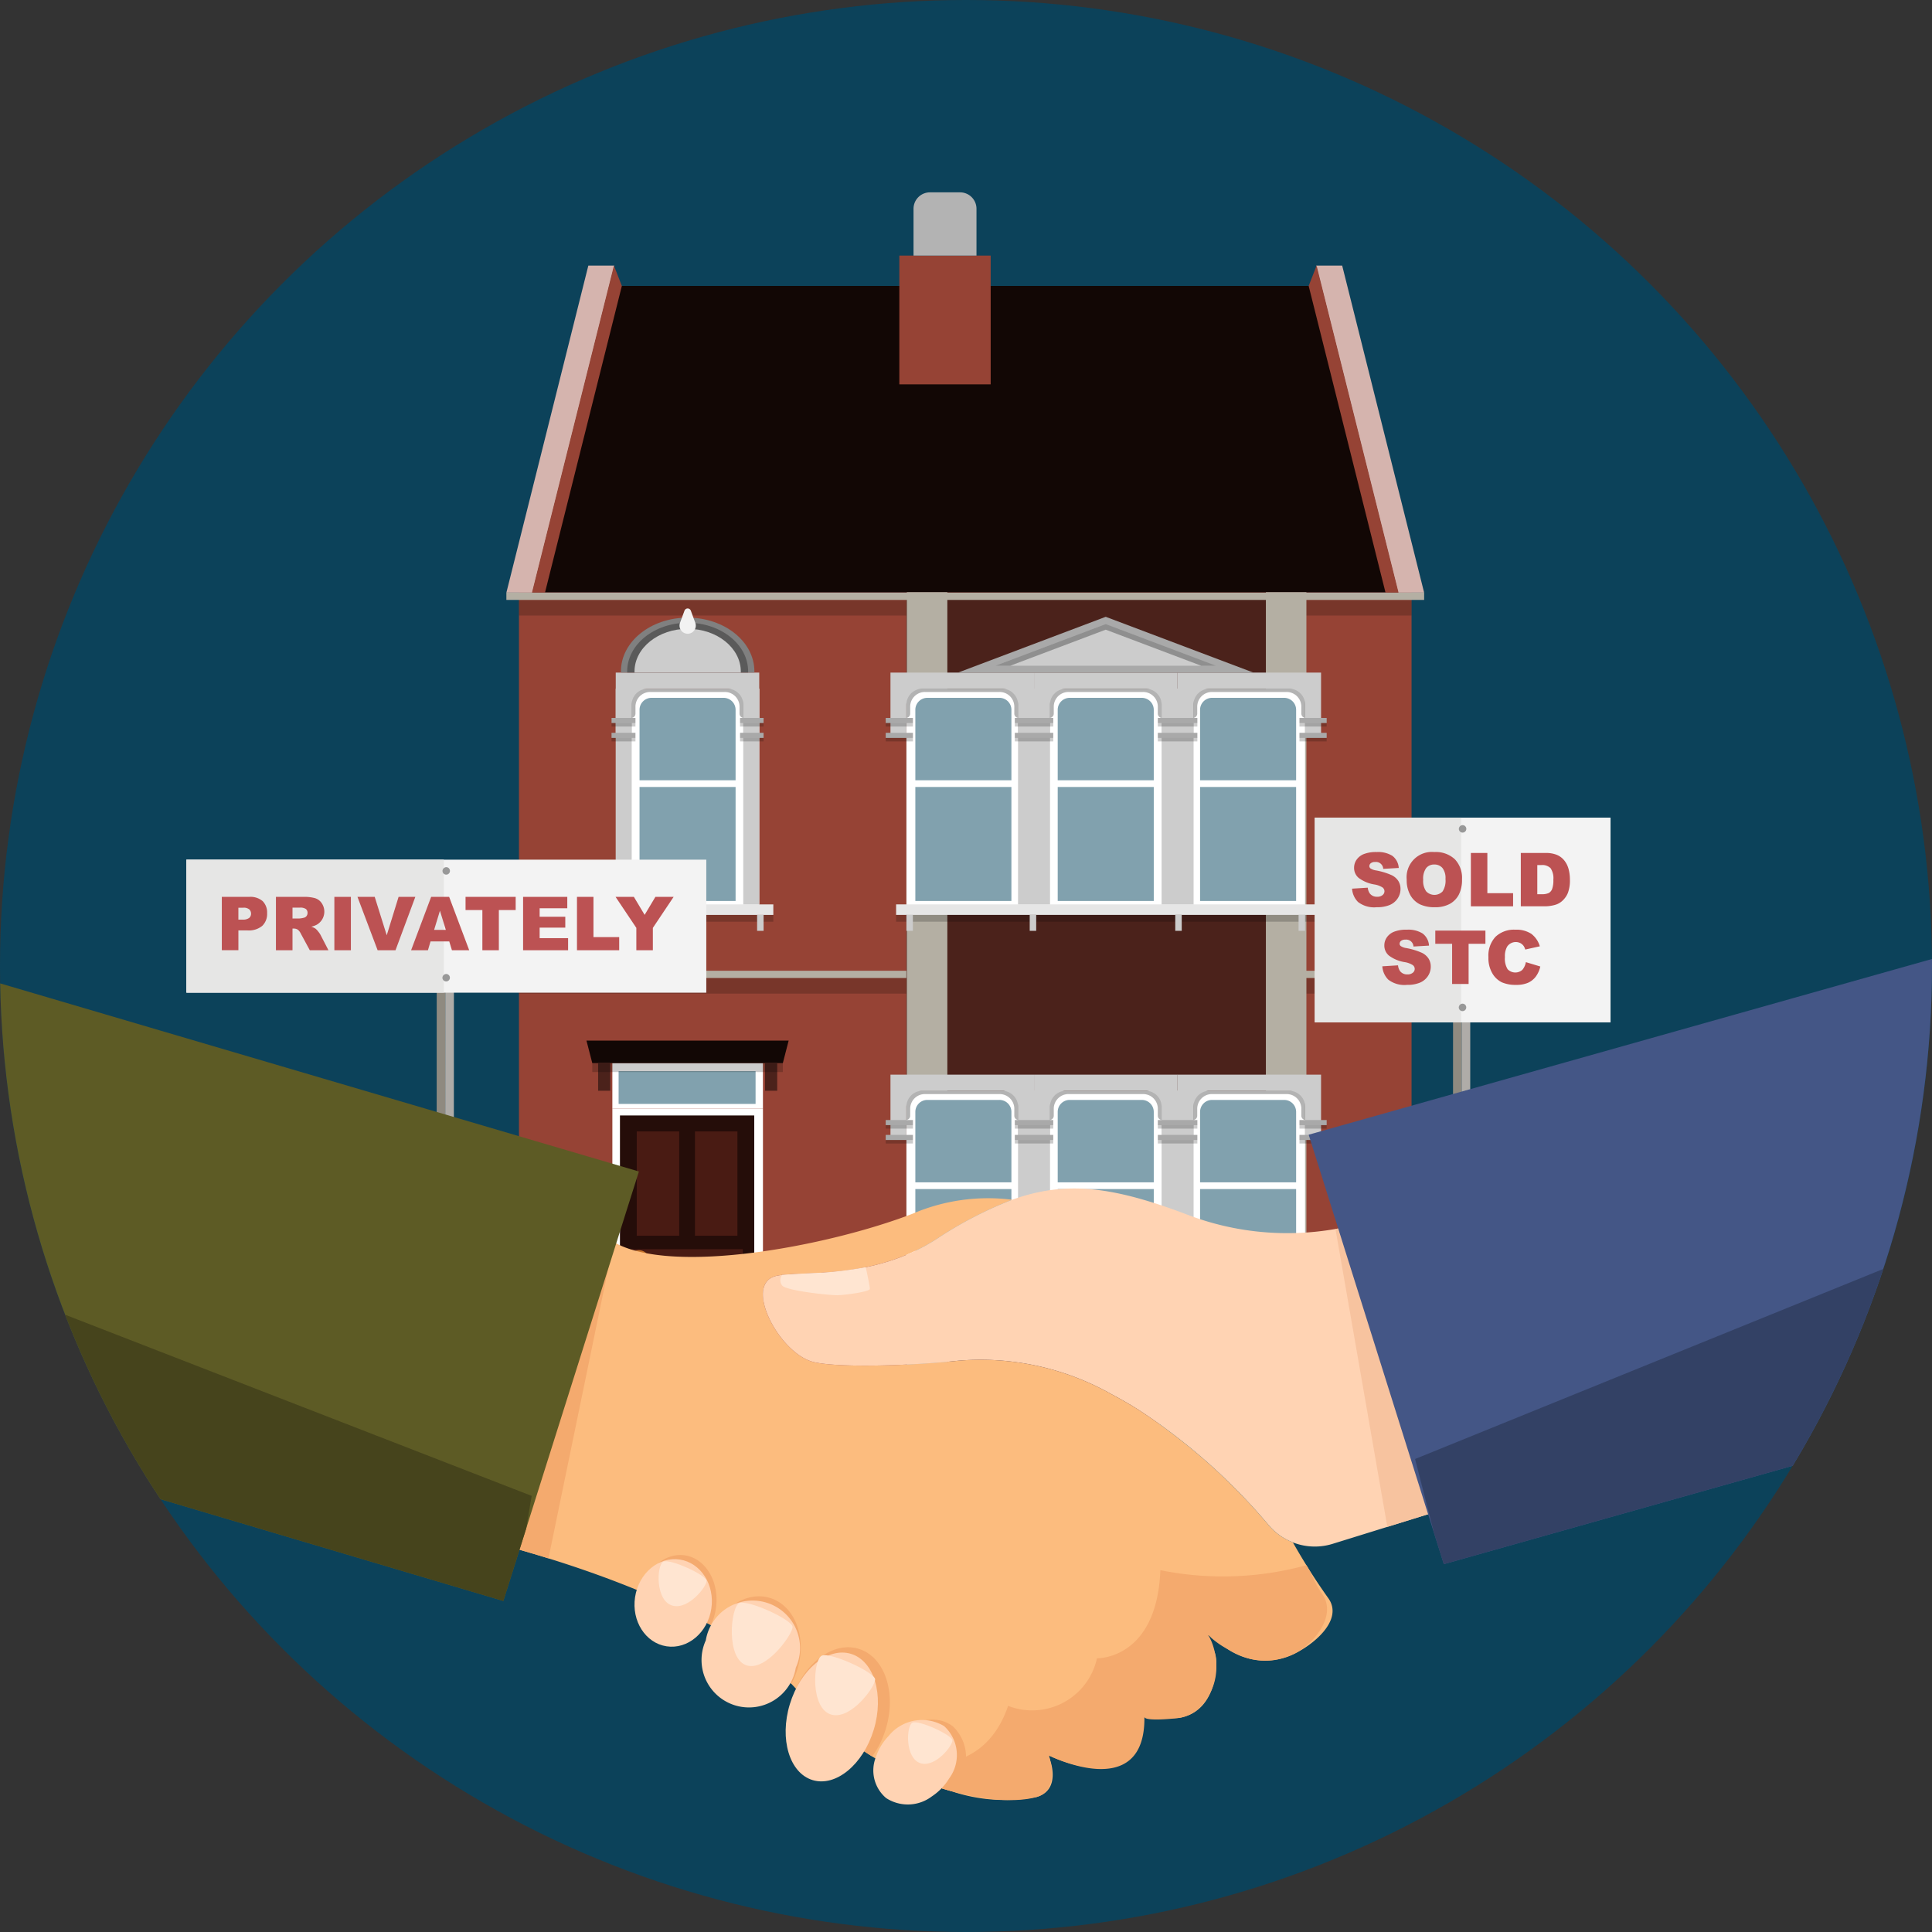 <svg xmlns="http://www.w3.org/2000/svg" xmlns:xlink="http://www.w3.org/1999/xlink" width="150" height="150" viewBox="0 0 150 150">
  <rect x="0" y="0" width="150" height="150" fill="#333333" stroke="none"/>
  <defs>
    <style>
      .a {
        fill: none;
      }

      .b {
        fill: #0c425a;
      }

      .c {
        fill: #964335;
      }

      .d {
        fill: #b4afa3;
      }

      .d, .f, .l, .m, .n, .q, .r, .t, .w {
        fill-rule: evenodd;
      }

      .e {
        opacity: 0.2;
      }

      .f, .z {
        fill: #120705;
      }

      .g, .m {
        fill: #fff;
      }

      .h {
        fill: #250d09;
      }

      .i {
        fill: #491b13;
      }

      .j {
        fill: #c8752c;
      }

      .k, .n {
        fill: #81a1ae;
      }

      .l {
        fill: #ada79c;
      }

      .o {
        fill: #e6e6e6;
      }

      .p, .r {
        fill: #ccc;
      }

      .q {
        opacity: 0.3;
      }

      .s, .w {
        fill: #a9a9a9;
      }

      .t {
        fill: gray;
      }

      .u {
        fill: #f2f2f2;
      }

      .v {
        fill: #4b221b;
      }

      .x {
        fill: #b3b3b3;
      }

      .y {
        fill: #d5b4ae;
      }

      .aa {
        fill: #8f8a80;
      }

      .ab {
        fill: #afaca8;
      }

      .ac {
        fill: #f3f3f3;
      }

      .ad {
        fill: #e6e6e5;
      }

      .ae {
        fill: #989898;
      }

      .af {
        fill: #bc5253;
      }

      .ag {
        clip-path: url(#a);
      }

      .ah {
        fill: #fcbc7e;
      }

      .ai {
        fill: #f4aa6e;
      }

      .aj {
        fill: #ffd3b3;
      }

      .ak {
        fill: #f7c39f;
      }

      .al {
        fill: #445686;
      }

      .am {
        fill: #334165;
      }

      .an {
        fill: #5d5b25;
      }

      .ao {
        fill: #46441c;
      }

      .ap {
        fill: #ffe5d1;
      }
    </style>
    <clipPath id="a">
      <circle class="a" cx="75" cy="75" r="75"/>
    </clipPath>
  </defs>
  <title>circles-150122</title>
  <circle class="b" cx="75" cy="75" r="75"/>
  <g>
    <g>
      <rect class="c" x="40.293" y="45.978" width="69.299" height="64.544"/>
      <polygon class="d" points="110.57 75.37 110.57 75.934 39.315 75.934 39.315 75.37 52.786 75.37 110.57 75.37 110.57 75.37"/>
      <rect class="e" x="40.293" y="75.934" width="69.299" height="1.211"/>
      <rect class="e" x="40.293" y="46.578" width="69.299" height="1.211"/>
      <polygon class="f" points="103.401 22.2 46.484 22.2 40.293 45.978 109.592 45.978 103.401 22.2"/>
      <g>
        <rect class="g" x="47.544" y="82.539" width="11.692" height="3.54" transform="translate(106.779 168.618) rotate(-180)"/>
        <rect class="g" x="47.544" y="86.079" width="11.692" height="21.396"/>
        <path class="h" d="M48.133,86.605H58.559v20.763H48.133Z"/>
        <path class="i" d="M52.733,87.842v8.101H49.437V87.842Z"/>
        <path class="i" d="M57.254,87.842v8.101H53.959V87.842Z"/>
        <path class="i" d="M53.541,106.499V99.407h4.131v7.092Z"/>
        <path class="i" d="M49.019,106.499V99.407h4.131v7.092Z"/>
        <path class="i" d="M49.02,98.831V96.987h8.652v1.844Z"/>
        <path class="j" d="M48.771,97.882a.744.744,0,0,1,.248-.567.814.814,0,0,1,1.17,0,.744.744,0,0,1,.248.567.763.763,0,0,1-.248.585.8.8,0,0,1-.585.248.848.848,0,0,1-.833-.833Z"/>
        <path class="k" d="M48.029,85.708V83.164H58.663v2.544Z"/>
      </g>
      <polygon class="l" points="61.55 108.998 61.55 107.475 45.238 107.475 45.238 108.998 61.55 108.998 61.55 108.998"/>
      <polygon class="d" points="62.526 110.522 62.526 108.998 44.288 108.998 44.288 110.522 47.005 110.522 62.526 110.522 62.526 110.522"/>
      <g>
        <polygon class="m" points="47.816 53.472 58.949 53.472 58.949 70.523 47.816 70.523 47.816 53.472 47.816 53.472"/>
        <g>
          <path class="n" d="M56.181,54.18H50.583a.93.93,0,0,0-.93.929v5.47h7.458V55.11A.93.93,0,0,0,56.181,54.18Z"/>
          <rect class="k" x="49.653" y="61.101" width="7.458" height="8.851"/>
        </g>
        <rect class="o" x="46.722" y="70.217" width="13.319" height="0.818"/>
        <rect class="e" x="46.722" y="71.035" width="13.319" height="0.527"/>
        <rect class="p" x="47.48" y="71.035" width="0.503" height="1.236"/>
        <rect class="p" x="47.806" y="53.472" width="1.239" height="16.745"/>
        <rect class="p" x="58.782" y="71.035" width="0.503" height="1.236"/>
        <rect class="p" x="57.706" y="53.472" width="1.243" height="16.745"/>
        <path class="q" d="M48.184,52.591v3.15h.82a.334.334,0,0,0,.333-.335v-.556a1.139,1.139,0,0,1,1.153-1.124h5.774a1.139,1.139,0,0,1,1.153,1.124v.556a.334.334,0,0,0,.333.335h.82v-3.15Z"/>
        <path class="r" d="M47.806,52.218v4.901h1.237V54.715a1.24,1.24,0,0,1,1.237-1.243h6.194a1.24,1.24,0,0,1,1.237,1.243v2.404h1.237V52.218Z"/>
        <rect class="s" x="47.48" y="55.741" width="1.857" height="0.397"/>
        <rect class="e" x="47.48" y="56.138" width="1.857" height="0.271"/>
        <rect class="s" x="47.48" y="56.895" width="1.857" height="0.397"/>
        <rect class="e" x="47.48" y="57.293" width="1.857" height="0.271"/>
        <rect class="s" x="57.456" y="55.741" width="1.828" height="0.397"/>
        <rect class="e" x="57.456" y="56.138" width="1.828" height="0.271"/>
        <rect class="s" x="57.456" y="56.895" width="1.828" height="0.397"/>
        <rect class="e" x="57.456" y="57.293" width="1.828" height="0.271"/>
        <path class="t" d="M53.39,47.954c-2.861,0-5.18,1.865-5.18,4.166v.098H58.57V52.12C58.57,49.819,56.251,47.954,53.39,47.954Z"/>
        <path class="q" d="M53.39,48.353c-2.593,0-4.695,1.69-4.695,3.776v.089h9.39v-.089C58.085,50.044,55.983,48.353,53.39,48.353Z"/>
        <path class="r" d="M53.39,48.821c-2.279,0-4.127,1.486-4.127,3.319v.078h8.253V52.14C57.516,50.307,55.669,48.821,53.39,48.821Z"/>
        <path class="u" d="M52.797,48.353l.346-.939a.263.263,0,0,1,.494,0l.346.939a.632.632,0,1,1-1.186,0Z"/>
      </g>
      <rect class="v" x="70.372" y="45.978" width="31.026" height="64.544" transform="translate(171.77 156.5) rotate(180)"/>
      <polygon class="d" points="73.551 45.978 70.405 45.978 70.405 110.522 73.551 110.522 73.551 99.259 73.551 45.978 73.551 45.978"/>
      <polygon class="d" points="101.429 45.978 98.283 45.978 98.283 110.522 101.429 110.522 101.429 99.259 101.429 45.978 101.429 45.978"/>
      <g>
        <polygon class="m" points="101.325 53.472 70.372 53.472 70.372 70.523 101.325 70.523 101.325 53.472 101.325 53.472"/>
        <g>
          <path class="n" d="M94.102,54.18h5.599a.93.93,0,0,1,.93.929v5.47H93.173V55.11A.93.93,0,0,1,94.102,54.18Z"/>
          <rect class="k" x="93.173" y="61.101" width="7.458" height="8.851"/>
          <path class="n" d="M83.049,54.18H88.648a.93.93,0,0,1,.93.929v5.47H82.12V55.11A.929.929,0,0,1,83.049,54.18Z"/>
          <rect class="k" x="82.12" y="61.101" width="7.458" height="8.851"/>
          <path class="n" d="M71.997,54.18h5.599a.929.929,0,0,1,.93.929v5.47H71.067V55.11A.93.93,0,0,1,71.997,54.18Z"/>
          <rect class="k" x="71.067" y="61.101" width="7.458" height="8.851"/>
        </g>
        <rect class="o" x="69.572" y="70.217" width="33.267" height="0.818" transform="translate(172.412 141.251) rotate(180)"/>
        <rect class="e" x="69.572" y="71.035" width="33.267" height="0.527" transform="translate(172.412 142.596) rotate(180)"/>
        <rect class="p" x="100.822" y="71.035" width="0.503" height="1.236" transform="translate(202.147 143.305) rotate(180)"/>
        <rect class="p" x="91.248" y="71.035" width="0.503" height="1.236" transform="translate(182.998 143.305) rotate(180)"/>
        <rect class="p" x="90.186" y="53.472" width="2.485" height="16.745" transform="translate(182.857 123.688) rotate(180)"/>
        <rect class="p" x="79.946" y="71.035" width="0.503" height="1.236" transform="translate(160.396 143.305) rotate(180)"/>
        <rect class="p" x="70.372" y="71.035" width="0.503" height="1.236" transform="translate(141.247 143.305) rotate(180)"/>
        <path class="q" d="M102.189,52.591v3.15h-.82a.334.334,0,0,1-.333-.335v-.556a1.139,1.139,0,0,0-1.154-1.124H94.107a1.139,1.139,0,0,0-1.154,1.124v.556a.334.334,0,0,1-.333.335H91.8v-3.15Z"/>
        <path class="r" d="M102.567,52.218v4.901H101.33V54.715a1.24,1.24,0,0,0-1.238-1.243H93.897a1.24,1.24,0,0,0-1.238,1.243v2.404H91.421V52.218Z"/>
        <rect class="s" x="100.89" y="55.741" width="2.113" height="0.397" transform="translate(203.892 111.879) rotate(180)"/>
        <rect class="e" x="100.89" y="56.138" width="2.113" height="0.271" transform="translate(203.892 112.547) rotate(180)"/>
        <rect class="s" x="100.89" y="56.895" width="2.113" height="0.397" transform="translate(203.892 114.188) rotate(180)"/>
        <rect class="e" x="100.89" y="57.293" width="2.113" height="0.271" transform="translate(203.892 114.856) rotate(180)"/>
        <rect class="p" x="79.039" y="53.472" width="2.485" height="16.745" transform="translate(160.564 123.688) rotate(180)"/>
        <path class="q" d="M91.046,52.591v3.15h-.82a.334.334,0,0,1-.333-.335v-.556A1.139,1.139,0,0,0,88.74,53.726H82.967a1.139,1.139,0,0,0-1.153,1.124v.556a.334.334,0,0,1-.333.335h-.82v-3.15Z"/>
        <path class="r" d="M91.425,52.218v4.901h-1.237V54.715A1.24,1.24,0,0,0,88.95,53.472H82.756A1.24,1.24,0,0,0,81.519,54.715v2.404H80.282V52.218Z"/>
        <rect class="s" x="89.893" y="55.741" width="3.07" height="0.397" transform="translate(182.857 111.879) rotate(180)"/>
        <rect class="e" x="89.893" y="56.138" width="3.07" height="0.271" transform="translate(182.857 112.547) rotate(180)"/>
        <rect class="s" x="89.893" y="56.895" width="3.07" height="0.397" transform="translate(182.857 114.188) rotate(180)"/>
        <rect class="e" x="89.893" y="57.293" width="3.07" height="0.271" transform="translate(182.857 114.856) rotate(180)"/>
        <path class="q" d="M79.904,52.591v3.15h-.82a.334.334,0,0,1-.333-.335v-.556a1.139,1.139,0,0,0-1.154-1.124H71.821a1.139,1.139,0,0,0-1.154,1.124v.556a.334.334,0,0,1-.333.335h-.82v-3.15Z"/>
        <path class="r" d="M80.282,52.218v4.901H79.044V54.715a1.24,1.24,0,0,0-1.238-1.243H71.611a1.24,1.24,0,0,0-1.238,1.243v2.404H69.136V52.218Z"/>
        <rect class="s" x="78.789" y="55.741" width="2.985" height="0.397" transform="translate(160.564 111.879) rotate(180)"/>
        <rect class="e" x="78.789" y="56.138" width="2.985" height="0.271" transform="translate(160.564 112.547) rotate(180)"/>
        <rect class="s" x="78.789" y="56.895" width="2.985" height="0.397" transform="translate(160.564 114.188) rotate(180)"/>
        <rect class="e" x="78.789" y="57.293" width="2.985" height="0.271" transform="translate(160.564 114.856) rotate(180)"/>
        <rect class="s" x="68.768" y="55.741" width="2.113" height="0.397" transform="translate(139.648 111.879) rotate(180)"/>
        <rect class="e" x="68.768" y="56.138" width="2.113" height="0.271" transform="translate(139.648 112.547) rotate(180)"/>
        <rect class="s" x="68.768" y="56.895" width="2.113" height="0.397" transform="translate(139.648 114.188) rotate(180)"/>
        <rect class="e" x="68.768" y="57.293" width="2.113" height="0.271" transform="translate(139.648 114.856) rotate(180)"/>
        <polygon class="w" points="85.848 47.888 97.31 52.218 74.387 52.218 85.848 47.888"/>
        <polygon class="r" points="77.286 51.686 85.848 48.451 94.411 51.686 77.286 51.686"/>
        <polygon class="q" points="85.848 48.888 78.441 51.686 77.286 51.686 85.848 48.451 94.411 51.686 93.256 51.686 85.848 48.888"/>
      </g>
      <g>
        <polygon class="m" points="101.325 84.689 70.372 84.689 70.372 101.741 101.325 101.741 101.325 84.689 101.325 84.689"/>
        <g>
          <path class="n" d="M94.102,85.398h5.599a.93.93,0,0,1,.93.929v5.47H93.173v-5.47A.93.93,0,0,1,94.102,85.398Z"/>
          <rect class="k" x="93.173" y="92.318" width="7.458" height="8.851"/>
          <path class="n" d="M83.049,85.398H88.648a.93.93,0,0,1,.93.929v5.47H82.12v-5.47A.929.929,0,0,1,83.049,85.398Z"/>
          <rect class="k" x="82.12" y="92.318" width="7.458" height="8.851"/>
          <path class="n" d="M71.997,85.398h5.599a.929.929,0,0,1,.93.929v5.47H71.067v-5.47A.93.93,0,0,1,71.997,85.398Z"/>
          <rect class="k" x="71.067" y="92.318" width="7.458" height="8.851"/>
        </g>
        <rect class="o" x="69.572" y="101.434" width="33.267" height="0.818" transform="translate(172.412 203.686) rotate(180)"/>
        <rect class="e" x="69.572" y="102.252" width="33.267" height="0.527" transform="translate(172.412 205.032) rotate(180)"/>
        <rect class="p" x="100.822" y="102.252" width="0.503" height="1.236" transform="translate(202.147 205.741) rotate(180)"/>
        <rect class="p" x="91.248" y="102.252" width="0.503" height="1.236" transform="translate(182.998 205.741) rotate(180)"/>
        <rect class="p" x="90.186" y="84.689" width="2.485" height="16.745" transform="translate(182.857 186.123) rotate(180)"/>
        <rect class="p" x="79.946" y="102.252" width="0.503" height="1.236" transform="translate(160.396 205.741) rotate(180)"/>
        <rect class="p" x="70.372" y="102.252" width="0.503" height="1.236" transform="translate(141.247 205.741) rotate(180)"/>
        <path class="q" d="M102.189,83.809v3.15h-.82a.334.334,0,0,1-.333-.335v-.556a1.139,1.139,0,0,0-1.154-1.124H94.107a1.139,1.139,0,0,0-1.154,1.124v.556a.334.334,0,0,1-.333.335H91.8v-3.15Z"/>
        <path class="r" d="M102.567,83.435v4.901H101.33V85.933a1.24,1.24,0,0,0-1.238-1.243H93.897a1.24,1.24,0,0,0-1.238,1.243v2.404H91.421V83.435Z"/>
        <rect class="s" x="100.89" y="86.959" width="2.113" height="0.397" transform="translate(203.892 174.315) rotate(180)"/>
        <rect class="e" x="100.89" y="87.356" width="2.113" height="0.271" transform="translate(203.892 174.982) rotate(180)"/>
        <rect class="s" x="100.89" y="88.113" width="2.113" height="0.397" transform="translate(203.892 176.623) rotate(180)"/>
        <rect class="e" x="100.89" y="88.51" width="2.113" height="0.271" transform="translate(203.892 177.291) rotate(180)"/>
        <rect class="p" x="79.039" y="84.689" width="2.485" height="16.745" transform="translate(160.564 186.123) rotate(180)"/>
        <path class="q" d="M91.046,83.809v3.15h-.82a.334.334,0,0,1-.333-.335v-.556A1.139,1.139,0,0,0,88.74,84.944H82.967a1.139,1.139,0,0,0-1.153,1.124v.556a.334.334,0,0,1-.333.335h-.82v-3.15Z"/>
        <path class="r" d="M91.425,83.435v4.901h-1.237V85.933A1.24,1.24,0,0,0,88.95,84.69H82.756a1.24,1.24,0,0,0-1.237,1.243v2.404H80.282V83.435Z"/>
        <rect class="s" x="89.893" y="86.959" width="3.07" height="0.397" transform="translate(182.857 174.315) rotate(180)"/>
        <rect class="e" x="89.893" y="87.356" width="3.07" height="0.271" transform="translate(182.857 174.982) rotate(180)"/>
        <rect class="s" x="89.893" y="88.113" width="3.07" height="0.397" transform="translate(182.857 176.623) rotate(180)"/>
        <rect class="e" x="89.893" y="88.51" width="3.07" height="0.271" transform="translate(182.857 177.291) rotate(180)"/>
        <path class="q" d="M79.904,83.809v3.15h-.82a.334.334,0,0,1-.333-.335v-.556a1.139,1.139,0,0,0-1.154-1.124H71.821a1.139,1.139,0,0,0-1.154,1.124v.556a.334.334,0,0,1-.333.335h-.82v-3.15Z"/>
        <path class="r" d="M80.282,83.435v4.901H79.044V85.933A1.24,1.24,0,0,0,77.807,84.69H71.611a1.24,1.24,0,0,0-1.238,1.243v2.404H69.136V83.435Z"/>
        <rect class="s" x="78.789" y="86.959" width="2.985" height="0.397" transform="translate(160.564 174.315) rotate(180)"/>
        <rect class="e" x="78.789" y="87.356" width="2.985" height="0.271" transform="translate(160.564 174.982) rotate(180)"/>
        <rect class="s" x="78.789" y="88.113" width="2.985" height="0.397" transform="translate(160.564 176.623) rotate(180)"/>
        <rect class="e" x="78.789" y="88.51" width="2.985" height="0.271" transform="translate(160.564 177.291) rotate(180)"/>
        <rect class="s" x="68.768" y="86.959" width="2.113" height="0.397" transform="translate(139.648 174.315) rotate(180)"/>
        <rect class="e" x="68.768" y="87.356" width="2.113" height="0.271" transform="translate(139.648 174.982) rotate(180)"/>
        <rect class="s" x="68.768" y="88.113" width="2.113" height="0.397" transform="translate(139.648 176.623) rotate(180)"/>
        <rect class="e" x="68.768" y="88.51" width="2.113" height="0.271" transform="translate(139.648 177.291) rotate(180)"/>
      </g>
      <g>
        <rect class="c" x="69.824" y="19.843" width="7.092" height="9.998" transform="translate(146.74 49.684) rotate(180)"/>
        <path class="x" d="M70.927,14.934h4.887a0,0,0,0,1,0,0v3.634a1.275,1.275,0,0,1-1.275,1.275H72.201a1.275,1.275,0,0,1-1.275-1.275V14.934A0,0,0,0,1,70.927,14.934Z" transform="translate(146.74 34.777) rotate(180)"/>
      </g>
      <polygon class="y" points="102.189 20.622 104.207 20.622 110.57 46.014 108.552 46.014 102.189 20.622"/>
      <polygon class="c" points="101.605 22.2 102.219 20.622 108.582 46.014 107.573 46.014 101.605 22.2"/>
      <polygon class="y" points="47.696 20.622 45.678 20.622 39.315 46.014 41.333 46.014 47.696 20.622"/>
      <polygon class="c" points="48.28 22.2 47.666 20.622 41.303 46.014 42.312 46.014 48.28 22.2"/>
      <polygon class="d" points="110.57 46.014 110.57 46.578 39.315 46.578 39.315 46.014 52.786 46.014 110.57 46.014 110.57 46.014"/>
      <polygon class="z" points="45.533 80.792 61.231 80.792 60.779 82.542 45.985 82.542 45.533 80.792"/>
      <rect class="v" x="59.401" y="82.543" width="0.943" height="2.143" transform="translate(119.744 167.228) rotate(-180)"/>
      <rect class="v" x="46.438" y="82.543" width="0.943" height="2.143" transform="translate(93.819 167.228) rotate(-180)"/>
      <rect class="e" x="45.986" y="82.543" width="14.793" height="0.693" transform="translate(106.764 165.778) rotate(-180)"/>
    </g>
    <g>
      <polygon class="aa" points="112.818 65.294 112.818 66.228 112.811 93.87 113.477 93.871 113.485 65.294 112.818 65.294"/>
      <polygon class="ab" points="113.486 65.294 113.485 66.228 113.478 93.871 114.146 93.871 114.153 65.294 113.486 65.294"/>
      <rect class="ac" x="102.085" y="63.481" width="22.957" height="15.897"/>
      <rect class="ad" x="102.075" y="63.478" width="11.374" height="15.896"/>
      <path class="ae" d="M113.575,64.064a.29.29,0,1,1-.311.29.301.301,0,0,1,.311-.29"/>
      <path class="ae" d="M113.57,77.925a.29.29,0,1,1-.311.29.301.301,0,0,1,.311-.29"/>
      <g>
        <path class="af" d="M104.974,68.995l1.219-.076a.927.927,0,0,0,.161.452.676.676,0,0,0,.565.252.623.623,0,0,0,.423-.129.385.385,0,0,0,.148-.298.379.379,0,0,0-.142-.288,1.626,1.626,0,0,0-.655-.24,2.786,2.786,0,0,1-1.201-.503,1.01,1.01,0,0,1-.361-.8,1.089,1.089,0,0,1,.185-.604,1.234,1.234,0,0,1,.557-.446,2.601,2.601,0,0,1,1.02-.163,2.082,2.082,0,0,1,1.211.296,1.275,1.275,0,0,1,.495.94l-1.206.07a.564.564,0,0,0-.628-.534.516.516,0,0,0-.336.095.291.291,0,0,0-.113.23.229.229,0,0,0,.094.178,1.053,1.053,0,0,0,.43.153,5.375,5.375,0,0,1,1.202.365,1.27,1.27,0,0,1,.528.46,1.162,1.162,0,0,1,.165.613,1.316,1.316,0,0,1-.22.734,1.375,1.375,0,0,1-.616.51,2.486,2.486,0,0,1-.998.174,2.06,2.06,0,0,1-1.464-.406A1.607,1.607,0,0,1,104.974,68.995Z"/>
        <path class="af" d="M109.216,68.298a1.962,1.962,0,0,1,2.14-2.146,2.166,2.166,0,0,1,1.594.556,2.093,2.093,0,0,1,.56,1.556,2.563,2.563,0,0,1-.244,1.191,1.746,1.746,0,0,1-.707.724,2.335,2.335,0,0,1-1.151.258,2.654,2.654,0,0,1-1.16-.223,1.75,1.75,0,0,1-.745-.707A2.351,2.351,0,0,1,109.216,68.298Zm1.28.005a1.391,1.391,0,0,0,.233.902.883.883,0,0,0,1.273.005,1.533,1.533,0,0,0,.226-.963,1.281,1.281,0,0,0-.236-.856.806.806,0,0,0-.64-.27.776.776,0,0,0-.622.274A1.391,1.391,0,0,0,110.496,68.303Z"/>
        <path class="af" d="M114.198,66.224h1.28v3.122h1.998v1.02h-3.278Z"/>
        <path class="af" d="M118.075,66.224h1.902a2.277,2.277,0,0,1,.908.152,1.474,1.474,0,0,1,.572.438,1.8,1.8,0,0,1,.328.664,3.063,3.063,0,0,1,.102.803,2.768,2.768,0,0,1-.151,1.03,1.704,1.704,0,0,1-.419.613,1.369,1.369,0,0,1-.577.329,2.975,2.975,0,0,1-.763.113h-1.902Zm1.28.938v2.264h.314a1.313,1.313,0,0,0,.57-.089.601.601,0,0,0,.266-.31,1.945,1.945,0,0,0,.097-.72,1.401,1.401,0,0,0-.215-.901.91.91,0,0,0-.713-.243Z"/>
        <path class="af" d="M107.323,75.024l1.219-.076a.927.927,0,0,0,.161.452.676.676,0,0,0,.565.252.623.623,0,0,0,.423-.129.385.385,0,0,0,.148-.298.379.379,0,0,0-.142-.288,1.626,1.626,0,0,0-.655-.24,2.786,2.786,0,0,1-1.201-.503,1.01,1.01,0,0,1-.361-.8,1.089,1.089,0,0,1,.185-.604,1.234,1.234,0,0,1,.557-.446,2.601,2.601,0,0,1,1.02-.163,2.082,2.082,0,0,1,1.211.296,1.274,1.274,0,0,1,.495.94l-1.206.07a.564.564,0,0,0-.628-.534.516.516,0,0,0-.336.095.291.291,0,0,0-.113.23.229.229,0,0,0,.094.178,1.053,1.053,0,0,0,.43.153,5.375,5.375,0,0,1,1.202.365,1.27,1.27,0,0,1,.528.46,1.162,1.162,0,0,1,.165.613,1.316,1.316,0,0,1-.22.734,1.375,1.375,0,0,1-.616.51,2.486,2.486,0,0,1-.998.174,2.06,2.06,0,0,1-1.464-.406A1.607,1.607,0,0,1,107.323,75.024Z"/>
        <path class="af" d="M111.436,72.253h3.892v1.022h-1.306v3.12h-1.28v-3.12h-1.306Z"/>
        <path class="af" d="M118.468,74.7l1.121.339a2.063,2.063,0,0,1-.355.788,1.546,1.546,0,0,1-.604.478,2.257,2.257,0,0,1-.917.161,2.661,2.661,0,0,1-1.103-.196,1.745,1.745,0,0,1-.739-.69,2.34,2.34,0,0,1-.31-1.265,2.147,2.147,0,0,1,.547-1.58,2.079,2.079,0,0,1,1.547-.553,2.1,2.1,0,0,1,1.23.316,1.861,1.861,0,0,1,.666.973l-1.131.251a.964.964,0,0,0-.124-.276.729.729,0,0,0-.263-.227.807.807,0,0,0-1.015.271,1.481,1.481,0,0,0-.175.816,1.55,1.55,0,0,0,.209.944.826.826,0,0,0,1.143.049A1.27,1.27,0,0,0,118.468,74.7Z"/>
      </g>
    </g>
    <g>
      <polygon class="aa" points="33.909 68.557 33.909 69.491 33.902 91.565 34.568 91.565 34.576 68.557 33.909 68.557"/>
      <polygon class="ab" points="34.577 68.557 34.577 69.491 34.569 91.565 35.237 91.565 35.244 68.557 34.577 68.557"/>
      <rect class="ac" x="14.479" y="66.744" width="40.357" height="10.328"/>
      <rect class="ad" x="14.462" y="66.74" width="19.995" height="10.328"/>
      <path class="ae" d="M34.666,67.327a.29.29,0,1,1-.311.29.301.301,0,0,1,.311-.29"/>
      <path class="ae" d="M34.661,75.62a.29.29,0,1,1-.311.29.301.301,0,0,1,.311-.29"/>
      <g>
        <path class="af" d="M17.222,69.633H19.35a1.457,1.457,0,0,1,1.042.33,1.242,1.242,0,0,1,.346.941,1.276,1.276,0,0,1-.377.98,1.637,1.637,0,0,1-1.151.353h-.701v1.537H17.222Zm1.286,1.766h.314a.815.815,0,0,0,.52-.128.417.417,0,0,0,.149-.33.457.457,0,0,0-.13-.33.673.673,0,0,0-.489-.136h-.364Z"/>
        <path class="af" d="M21.424,73.775V69.633h2.134a3.081,3.081,0,0,1,.907.102.963.963,0,0,1,.506.377,1.17,1.17,0,0,1-.359,1.672,1.581,1.581,0,0,1-.449.164,1.266,1.266,0,0,1,.333.152,1.321,1.321,0,0,1,.205.218,1.611,1.611,0,0,1,.18.258l.619,1.2H24.053L23.368,72.51a.945.945,0,0,0-.232-.319.533.533,0,0,0-.314-.097H22.71v1.682ZM22.71,71.311h.54a1.992,1.992,0,0,0,.339-.057.343.343,0,0,0,.208-.13.385.385,0,0,0,.08-.24.381.381,0,0,0-.127-.309.772.772,0,0,0-.477-.107H22.71Z"/>
        <path class="af" d="M25.96,69.633h1.283v4.143H25.96Z"/>
        <path class="af" d="M27.754,69.633h1.339l.933,2.982.92-2.982h1.3l-1.539,4.143H29.319Z"/>
        <path class="af" d="M34.88,73.092H33.427l-.202.684H31.918l1.557-4.143h1.397l1.557,4.143h-1.34Zm-.266-.896-.457-1.489-.452,1.489Z"/>
        <path class="af" d="M36.145,69.633h3.892v1.022H38.731v3.12h-1.28v-3.12H36.145Z"/>
        <path class="af" d="M40.613,69.633h3.431v.884H41.897v.659h1.992v.845H41.897v.816h2.21v.939H40.613Z"/>
        <path class="af" d="M44.796,69.633h1.28v3.122h1.998v1.02H44.796Z"/>
        <path class="af" d="M47.792,69.633h1.422l.835,1.397.836-1.397H52.3L50.688,72.04v1.735H49.405V72.04Z"/>
      </g>
    </g>
    <g class="ag">
      <g>
        <path class="ah" d="M100.349,128.466a5.183,5.183,0,0,1-6.104-1.396c-.256-.263-1.687-1.53-1.136-.374.195.409.582.628.867.966a2.294,2.294,0,0,1,.452,1.536c-.044,1.879-.796,3.808-2.843,4.174-.241.044-3.051.122-3.057-.269.09,6.744-6.988,3.247-7.099,3.186l.118.422s.836,2.266-1.068,2.81a13.032,13.032,0,0,1-6.625-.457c-.242-.068-.486-.14-.733-.218q-.739-.231-1.5-.528c-.295-.114-.593-.235-.891-.366q-.29-.127-.581-.263c-.548-.257-1.099-.54-1.649-.852q-.392-.222-.782-.465-.59-.365-1.171-.777c-.014-.01-.027-.018-.039-.027a22.441,22.441,0,0,1-4.279-3.962q-.208-.251-.433-.495c-.116-.129-.235-.256-.358-.382a.21.21,0,0,1-.018-.018c-.207-.212-.42-.42-.642-.627a27.978,27.978,0,0,0-5.069-3.623c-.094-.053-.188-.107-.283-.159l-.004-.003c-.075-.042-.151-.084-.226-.125a52.483,52.483,0,0,0-4.949-2.397c-.166-.071-.331-.14-.495-.207-2.665-1.11-5.212-1.97-7.167-2.578-1.045-.324-1.921-.577-2.555-.758-.652-.186-1.048-.295-1.11-.328-.031-.016-.064-.034-.094-.05a6.243,6.243,0,0,1-2.156-1.811c-2.397-3.3.147-8.142,2.012-10.893a24.201,24.201,0,0,1,1.599-2.12,30.196,30.196,0,0,1,1.58-4.413l.001-.001C42.848,98.45,44.264,96.253,46,96.037a2.367,2.367,0,0,1,1.186.163,3.168,3.168,0,0,1,.438.216l.026.015c4.463,2.608,16.584.343,23.191-2.192a14.859,14.859,0,0,1,7.745-1.091,30.657,30.657,0,0,0-5.93,3.087c-4.989,3.174-10.353,2.405-12.335,2.812-2.722.558.188,6.115,2.9,6.714,2.094.463,7.704.257,11.242-.121a20.666,20.666,0,0,1,11.864,2.622c.718.378,1.416.785,2.094,1.212a46.359,46.359,0,0,1,10.086,8.946c.084.099.173.195.264.286a4.703,4.703,0,0,0,1.608,1.046c.034.06.068.12.103.18.302.529.618,1.061.947,1.592.53.857,1.097,1.713,1.699,2.556C104.355,125.796,101.901,127.769,100.349,128.466Z"/>
        <path class="ai" d="M100.349,128.466a5.433,5.433,0,0,1-1.344.411,4.773,4.773,0,0,1-2.282-.184,7.702,7.702,0,0,1-1.419-.658,6.716,6.716,0,0,1-1.247-.859c-.079-.075-.182-.212-.301-.218.101.005.207.279.245.354a3.667,3.667,0,0,1,.206.545,4.928,4.928,0,0,1,.21,1.147,4.422,4.422,0,0,1-1.586,3.848,3.098,3.098,0,0,1-1.247.52c-.241.044-2.727.311-2.732-.081.09,6.744-7.311,3.059-7.424,2.997,0,0,.954,2.687-.95,3.231-1.416.404-4.003.38-7.358-.675q-.739-.231-1.5-.528c-.295-.114-.593-.235-.891-.366q-.29-.127-.581-.263l-.216-.981s6.229,1.933,8.338-4.263a5.15,5.15,0,0,0,6.899-3.695s4.646.136,4.922-6.84a24.503,24.503,0,0,0,11.342-.387c.53.857.616,1.387,1.218,2.23C103.874,125.47,101.901,127.769,100.349,128.466Z"/>
        <path class="aj" d="M113.558,116.733l-2.313.717-3.533,1.096-4.245,1.317a4.66,4.66,0,0,1-2.2.139,4.593,4.593,0,0,1-.888-.25,4.703,4.703,0,0,1-1.608-1.046c-.091-.091-.18-.186-.264-.286a46.359,46.359,0,0,0-10.086-8.946c-.677-.427-1.375-.834-2.094-1.212A20.666,20.666,0,0,0,74.464,105.64c-3.538.378-9.149.584-11.242.121-2.713-.599-5.623-6.156-2.9-6.714,1.982-.407,7.346.362,12.335-2.812a30.657,30.657,0,0,1,5.93-3.087c4.178-1.507,7.835-1.034,13.66,1.182a21.701,21.701,0,0,0,11.441,1.087c.065-.011.131-.022.195-.034a17.233,17.233,0,0,0,3.691-1.053Z"/>
        <path class="ak" d="M111.245,117.45l-3.533,1.096-4.026-23.128c.065-.011.131-.022.195-.034Z"/>
        <path class="ai" d="M47.65,96.431l-5.067,24.561c-1.045-.324-1.921-.577-2.555-.758-.652-.186-1.048-.295-1.11-.328-.031-.016-.064-.034-.094-.05L46,96.037a2.367,2.367,0,0,1,1.186.163,3.168,3.168,0,0,1,.438.216Z"/>
        <g>
          <polygon class="al" points="101.605 88.098 175.561 67.249 175.561 103.547 112.098 121.441 111.348 119.057 106.853 104.769 103.983 95.656 103.968 95.601 103.573 94.348 103.57 94.348 102.431 90.722 102.355 90.484 101.605 88.098"/>
          <polygon class="am" points="109.866 113.276 177.883 85.667 175.561 103.547 112.098 121.441 111.348 119.057 109.866 113.276"/>
        </g>
        <g>
          <polygon class="an" points="49.605 90.955 48.852 93.339 48.776 93.577 47.396 97.953 44.34 107.627 40.854 118.669 40.854 118.672 39.831 121.915 39.078 124.298 -21.673 106.262 -21.673 69.964 49.605 90.955"/>
          <polygon class="ao" points="41.279 116.14 40.854 118.669 40.854 118.672 39.831 121.915 39.078 124.298 -21.673 106.262 -23.883 90.837 41.279 116.14"/>
        </g>
        <g>
          <path class="ai" d="M55.579,124.908a4.508,4.508,0,0,1-.385,1.266,52.483,52.483,0,0,0-4.949-2.397c-.166-.071-.331-.14-.495-.207.454-1.809,1.92-3.042,3.434-2.812C54.817,121.007,55.89,122.864,55.579,124.908Z"/>
          <path class="ai" d="M74.381,138.338a4.333,4.333,0,0,1-.339.496c-.061.079-.125.155-.19.229-.242-.068-.486-.14-.733-.218q-.739-.231-1.5-.528c-.295-.114-.593-.235-.891-.366q-.29-.127-.581-.263c-.548-.257-1.099-.54-1.649-.852.02-.083.042-.165.068-.248l.001-.001c.014-.046.03-.092.046-.139a4.524,4.524,0,0,1,.716-1.303q.122-.155.253-.298c1.283-1.386,3.19-1.758,4.409-.804A3.286,3.286,0,0,1,74.381,138.338Z"/>
          <path class="ai" d="M61.913,129.591a5.824,5.824,0,0,1-.477,1.137.21.21,0,0,1-.018-.018c-.207-.212-.42-.42-.642-.627a27.978,27.978,0,0,0-5.069-3.623c-.094-.053-.188-.107-.283-.159.982-1.755,2.751-2.725,4.352-2.238C61.705,124.649,62.662,127.124,61.913,129.591Z"/>
          <path class="ai" d="M68.772,134.235a7.071,7.071,0,0,1-1.057,2.137q-.59-.365-1.171-.777c-.014-.01-.027-.018-.039-.027a22.441,22.441,0,0,1-4.279-3.962q-.208-.251-.433-.495c1.034-2.288,3.076-3.642,4.87-3.098C68.683,128.627,69.628,131.412,68.772,134.235Z"/>
        </g>
        <g>
          <ellipse class="aj" cx="52.237" cy="124.507" rx="3.406" ry="2.993" transform="matrix(0.15, -0.989, 0.989, 0.15, -78.707, 157.437)"/>
          <path class="aj" d="M73.686,138.085a4.095,4.095,0,0,1-.331.471c-.098.122-.202.237-.309.345a4.357,4.357,0,0,1-.689.565,3.091,3.091,0,0,1-3.56.134,2.808,2.808,0,0,1-.797-3.172l.001-.001c.013-.044.029-.088.045-.132a4.25,4.25,0,0,1,.7-1.235q.12-.147.247-.282a3.334,3.334,0,0,1,4.31-.762A3.046,3.046,0,0,1,73.686,138.085Z"/>
          <path class="aj" d="M61.785,129.477a3.683,3.683,0,1,1-6.987-2.12,3.683,3.683,0,1,1,6.987,2.12Z"/>
          <ellipse class="aj" cx="64.579" cy="133.305" rx="5.122" ry="3.405" transform="translate(-81.733 156.397) rotate(-73.121)"/>
        </g>
        <path class="ap" d="M60.731,98.984a.664.664,0,0,0,0,.829c.342.4,3.683.763,4.318.745s2.487-.272,2.487-.49-.318-1.681-.318-1.681a31.432,31.432,0,0,1-3.292.421C62.782,98.843,60.731,98.984,60.731,98.984Z"/>
        <path class="ap" d="M52.237,124.667c1.233.31,2.632-1.488,2.62-1.932s-2.807-1.729-3.347-1.489S50.855,124.319,52.237,124.667Z"/>
        <path class="ap" d="M71.522,136.911c1.141.287,2.435-1.377,2.424-1.788s-2.598-1.6-3.098-1.378S70.243,136.589,71.522,136.911Z"/>
        <path class="ap" d="M58.032,129.318c1.526.384,3.518-2.458,3.504-3.007s-3.474-2.14-4.143-1.843S56.321,128.887,58.032,129.318Z"/>
        <path class="ap" d="M64.579,133.131c1.526.384,3.381-2.193,3.366-2.742s-3.474-2.14-4.143-1.843S62.869,132.7,64.579,133.131Z"/>
      </g>
    </g>
  </g>
</svg>
